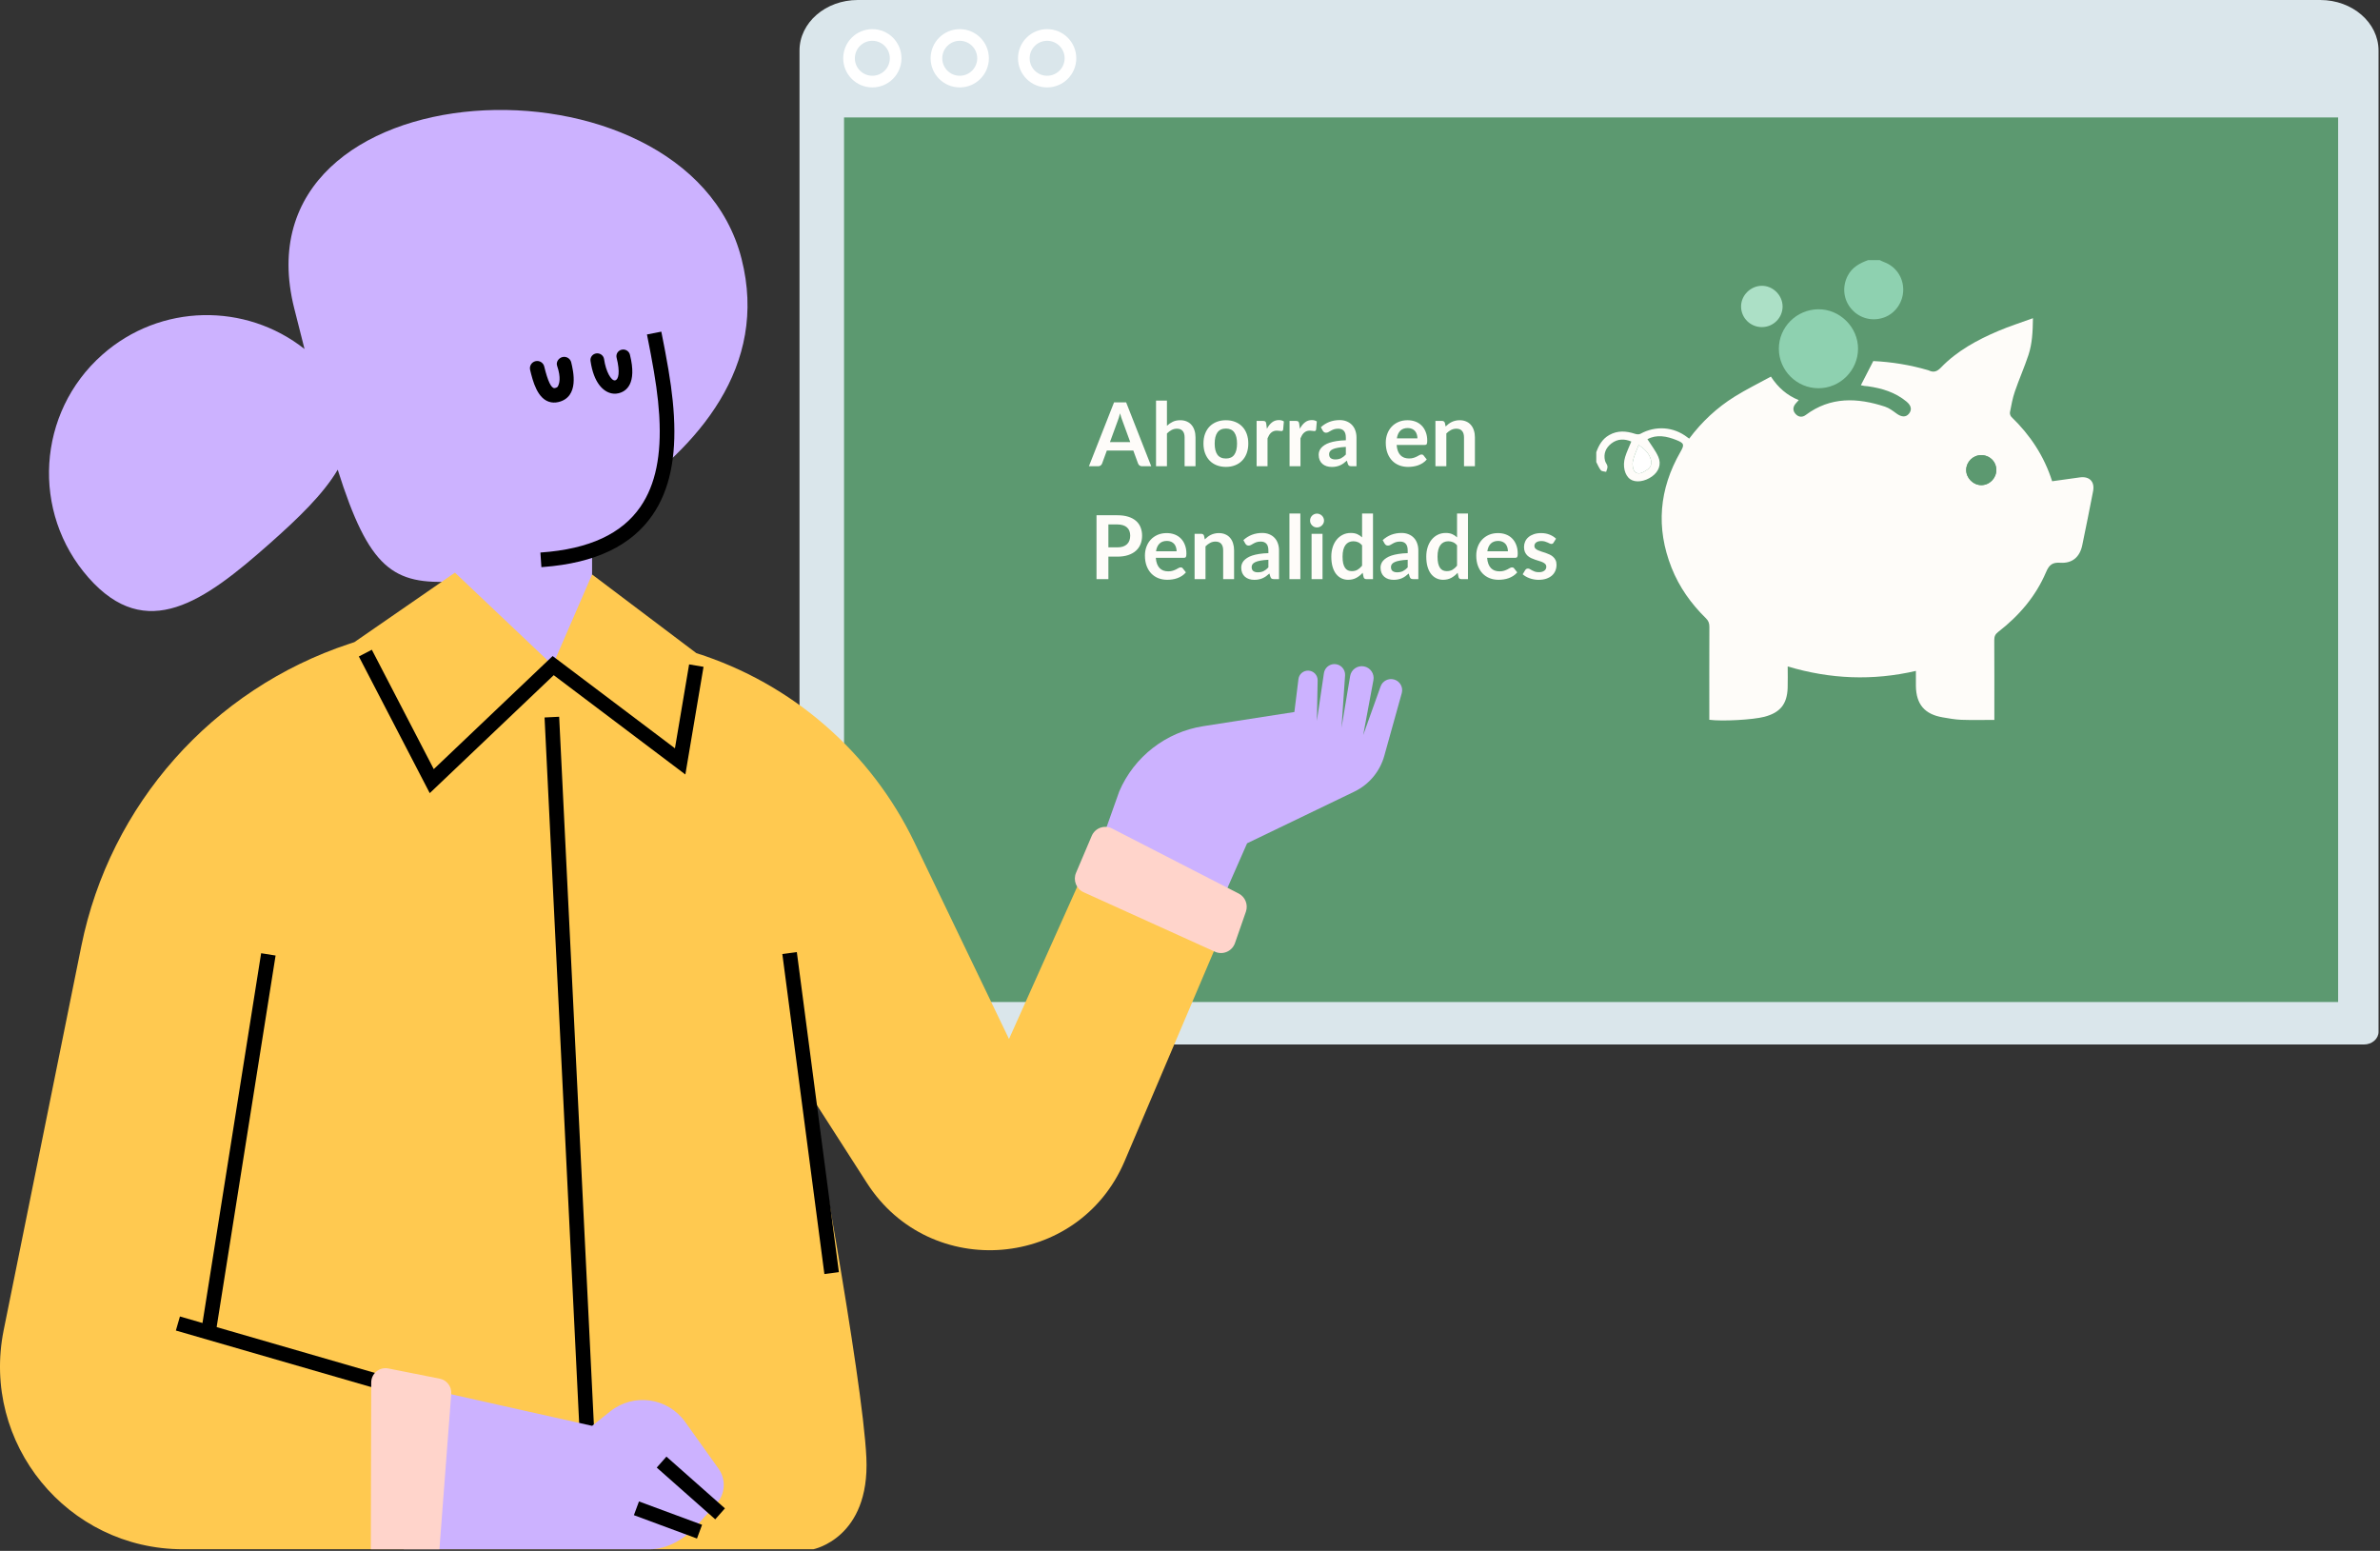 <svg width="485" height="316" viewBox="0 0 485 316" fill="none" xmlns="http://www.w3.org/2000/svg">
<rect x="0" y="0" width="485" height="316" fill="#333333" stroke="none"/>
<path fill-rule="evenodd" clip-rule="evenodd" d="M162.925 210.245C162.925 211.667 164.255 212.821 165.894 212.821H481.734C483.373 212.821 484.703 211.667 484.703 210.245V10.306C484.703 4.614 479.386 0 472.829 0H174.799C168.242 0 162.925 4.614 162.925 10.306V210.245Z" fill="#DAE6EB"/>
<path fill-rule="evenodd" clip-rule="evenodd" d="M177.767 15.437C179.735 15.437 181.329 13.841 181.329 11.874C181.329 9.907 179.735 8.312 177.767 8.312C175.799 8.312 174.205 9.907 174.205 11.874C174.205 13.841 175.799 15.437 177.767 15.437ZM177.767 17.811C181.047 17.811 183.704 15.153 183.704 11.874C183.704 8.595 181.047 5.938 177.767 5.938C174.487 5.938 171.831 8.595 171.831 11.874C171.831 15.153 174.487 17.811 177.767 17.811Z" fill="white"/>
<path fill-rule="evenodd" clip-rule="evenodd" d="M195.578 15.437C197.546 15.437 199.14 13.841 199.14 11.874C199.14 9.907 197.546 8.312 195.578 8.312C193.61 8.312 192.016 9.907 192.016 11.874C192.016 13.841 193.61 15.437 195.578 15.437ZM195.578 17.811C198.858 17.811 201.515 15.153 201.515 11.874C201.515 8.595 198.858 5.938 195.578 5.938C192.298 5.938 189.641 8.595 189.641 11.874C189.641 15.153 192.298 17.811 195.578 17.811Z" fill="white"/>
<path fill-rule="evenodd" clip-rule="evenodd" d="M213.389 15.437C215.357 15.437 216.951 13.841 216.951 11.874C216.951 9.907 215.357 8.312 213.389 8.312C211.42 8.312 209.826 9.907 209.826 11.874C209.826 13.841 211.42 15.437 213.389 15.437ZM213.389 17.811C216.669 17.811 219.325 15.153 219.325 11.874C219.325 8.595 216.669 5.938 213.389 5.938C210.108 5.938 207.452 8.595 207.452 11.874C207.452 15.153 210.108 17.811 213.389 17.811Z" fill="white"/>
<path fill-rule="evenodd" clip-rule="evenodd" d="M172 204.166H476.467V23.93H172V204.166Z" fill="#5C9970"/>
<path fill-rule="evenodd" clip-rule="evenodd" d="M133.138 69.169C136.348 85.662 142.234 113.223 110.223 115.432C86.132 117.09 81.203 94.076 78.922 81.15C75.568 62.145 81.903 49.475 99.79 45.377C124.144 39.794 131.217 59.302 133.138 69.169Z" fill="#CCB2FF"/>
<path fill-rule="evenodd" clip-rule="evenodd" d="M120.657 125.251V108.482H93.082L92.337 124.133L68.488 136.296L82.35 148.716C97.672 162.44 121.217 161.155 134.953 145.839L143.512 136.296L120.657 125.251Z" fill="#CCB2FF"/>
<path fill-rule="evenodd" clip-rule="evenodd" d="M151.109 52.713C139.886 8.675 47.446 13.119 59.956 62.814C60.689 65.725 61.388 68.486 62.057 71.111C50.073 61.64 32.677 61.801 20.838 72.284C7.531 84.065 6.288 104.411 18.06 117.727C29.832 131.044 41.588 122.589 54.894 110.808C60.704 105.663 65.85 100.735 68.822 95.705C75.184 115.862 80.1 119.248 92.57 118.459C92.57 118.459 162.333 96.751 151.109 52.713Z" fill="#CCB2FF"/>
<path d="M131.839 68.15L134.764 67.576L135.395 70.799L135.57 71.716C136.535 76.831 137.092 80.698 137.321 84.565L137.337 84.841C137.793 93.076 136.535 99.76 132.966 104.944C128.724 111.106 121.415 114.736 110.653 115.534L110.325 115.557L110.122 112.583C120.214 111.893 126.784 108.666 130.511 103.253C133.643 98.704 134.783 92.642 134.361 85.006L134.329 84.475C134.099 80.843 133.561 77.145 132.639 72.262L132.326 70.631L131.839 68.15Z" fill="black"/>
<path fill-rule="evenodd" clip-rule="evenodd" d="M125.542 80.209C125.281 80.231 125.009 80.219 124.732 80.171C122.956 79.862 120.979 78.021 120.335 73.532C120.229 72.79 120.761 72.108 121.524 72.008C122.286 71.908 122.992 72.43 123.098 73.173C123.464 75.727 124.55 77.567 125.283 77.506C125.314 77.503 125.345 77.498 125.375 77.491C126.05 77.335 126.398 75.85 125.655 72.888C125.471 72.159 125.93 71.428 126.678 71.254C127.426 71.08 128.181 71.53 128.364 72.259C129.876 78.286 127.556 79.778 126.036 80.131C125.875 80.168 125.71 80.194 125.542 80.209ZM113.793 81.921C113.618 81.963 113.441 81.992 113.27 82.007C112.93 82.038 112.613 82.024 112.316 81.972C109.506 81.482 108.56 77.57 108.029 75.371C107.838 74.581 108.327 73.786 109.121 73.595C109.916 73.403 110.714 73.888 110.905 74.677C111.625 77.658 112.334 79.144 113.013 79.078C113.044 79.075 113.076 79.069 113.106 79.062C113.489 78.97 113.626 78.874 113.744 78.616C113.932 78.203 114.392 77.048 113.527 74.528C113.271 73.78 113.826 72.944 114.62 72.752C115.413 72.561 116.212 73.046 116.403 73.835L116.403 73.835C116.824 75.579 118.105 80.88 113.793 81.921Z" fill="black"/>
<path fill-rule="evenodd" clip-rule="evenodd" d="M120.657 117.052L141.897 133.076C161.397 139.259 177.481 153.216 186.35 171.651L205.618 211.702L221.641 175.929L249.589 188.599L229.173 236.596C219.8 258.628 189.59 261.181 176.655 241.033L165 222.881C165 222.881 175.807 280.64 176.552 297.036C177.297 313.432 165.746 315.668 165.746 315.668H37.277C13.729 315.668 -3.915 294.099 0.752 271.019L16.575 192.766C22.407 163.922 43.252 140.416 71.193 131.178L72.214 130.84L92.709 116.68L112.629 135.549L120.657 117.052Z" fill="#FFC950"/>
<path fill-rule="evenodd" clip-rule="evenodd" d="M285.654 141.228C285.985 140.034 285.292 138.797 284.096 138.454C282.948 138.124 281.741 138.742 281.342 139.865L277.791 149.787L279.878 138.584C280.12 137.286 279.27 136.037 277.97 135.784C276.64 135.525 275.354 136.413 275.134 137.749L273.372 148.285L274.102 137.622C274.184 136.371 273.193 135.311 271.937 135.311C270.86 135.311 269.947 136.097 269.791 137.159L268.354 146.882L268.512 138.64C268.532 137.568 267.684 136.678 266.61 136.645C265.596 136.614 264.725 137.358 264.6 138.363L263.771 145.076L245.236 147.957C237.603 149.144 231.121 154.168 228.083 161.253L223.133 175.183L247.41 187.107L254.133 171.829L276.036 161.277C279.002 159.83 281.208 157.185 282.091 154.01L285.654 141.228Z" fill="#CCB2FF"/>
<path d="M88.394 156.713L75.773 132.389L73.127 133.761L87.575 161.606L112.84 137.572L139.664 157.805L143.367 135.87L140.428 135.373L137.541 152.47L112.616 133.671L88.394 156.713Z" fill="black"/>
<path d="M121.976 309.744L113.948 146.043L110.971 146.189L118.998 309.89L121.976 309.744Z" fill="black"/>
<path fill-rule="evenodd" clip-rule="evenodd" d="M83.201 282.131L120.667 290.524L124.332 287.591C129.092 283.782 136.069 284.752 139.613 289.714L146.426 299.254C147.984 301.435 147.811 304.409 146.011 306.395L141.895 310.938C139.486 313.596 135.984 315.668 132.398 315.668H82.276L83.201 282.131Z" fill="#CCB2FF"/>
<path d="M53.216 194.227L56.16 194.694L43.863 272.202L40.919 271.735L53.216 194.227Z" fill="black"/>
<path d="M36.667 268.24L79.148 280.537L78.319 283.401L35.839 271.104L36.667 268.24Z" fill="black"/>
<path d="M133.832 299.028L135.807 296.795L147.729 307.341L145.753 309.573L133.832 299.028Z" fill="black"/>
<path d="M129.176 308.723L130.211 305.928L143.068 310.689L142.032 313.485L129.176 308.723Z" fill="black"/>
<path d="M162.38 193.994L170.951 259.206L167.995 259.594L159.425 194.382L162.38 193.994Z" fill="black"/>
<path fill-rule="evenodd" clip-rule="evenodd" d="M75.568 315.667H89.545L91.956 283.995C92.065 282.524 91.062 281.204 89.618 280.916L79.131 278.832C77.329 278.474 75.65 279.855 75.65 281.695L75.568 315.667Z" fill="#FFD4CB"/>
<path fill-rule="evenodd" clip-rule="evenodd" d="M220.814 181.798L247.582 193.92C249.195 194.65 251.083 193.834 251.667 192.155L253.891 185.769C254.391 184.334 253.76 182.749 252.415 182.059L226.617 168.809C225.061 168.01 223.159 168.703 222.472 170.32L219.278 177.834C218.631 179.356 219.313 181.119 220.814 181.798Z" fill="#FFD4CB"/>
<path d="M325.291 92.166V94.145C325.592 94.712 325.824 95.336 326.224 95.82C326.422 96.06 326.932 96.044 327.301 96.143C327.402 95.769 327.616 95.382 327.572 95.025C327.523 94.627 327.168 94.272 327.071 93.869C326.724 92.436 327.233 91.249 328.351 90.373C329.638 89.364 331.063 89.389 332.431 89.966C331.989 91.055 331.495 92.061 331.17 93.12C330.605 94.968 331.093 96.867 332.221 97.648C333.295 98.391 335.155 98.151 336.657 97.075C338.005 96.109 338.602 94.625 337.936 93.092C337.389 91.834 336.495 90.725 335.718 89.49C337.603 88.472 339.635 88.87 341.627 89.665C343.235 90.307 343.278 90.62 342.442 92.077C338.094 99.656 337.405 107.524 340.634 115.681C342.198 119.63 344.612 123.018 347.636 125.977C348.151 126.481 348.343 126.998 348.339 127.714C348.313 133.647 348.325 139.582 348.325 145.515C348.325 145.902 348.325 146.289 348.325 146.659C350.986 147.01 357.216 146.659 359.543 146.051C362.761 145.21 364.178 143.476 364.291 140.151C364.339 138.748 364.299 137.342 364.299 135.79C372.996 138.391 381.635 138.732 390.424 136.702C390.424 137.836 390.411 138.821 390.426 139.806C390.492 143.513 392.21 145.533 395.868 146.162C397.129 146.378 398.401 146.616 399.676 146.663C401.9 146.744 404.128 146.685 406.412 146.685V145.547C406.412 140.504 406.426 135.459 406.396 130.416C406.392 129.69 406.588 129.226 407.181 128.769C411.423 125.494 414.849 121.513 416.954 116.561C417.583 115.084 418.249 114.553 419.85 114.662C422.283 114.825 423.823 113.503 424.322 111.106C425.088 107.439 425.817 103.765 426.533 100.088C426.907 98.155 425.811 97.011 423.861 97.267C421.979 97.513 420.102 97.79 418.187 98.058C416.56 92.922 413.709 88.638 409.899 84.961C409.681 84.751 409.534 84.293 409.592 83.997C409.869 82.586 410.119 81.155 410.583 79.799C411.443 77.285 412.53 74.847 413.364 72.325C414.131 70.006 414.242 67.568 414.278 64.834C411.8 65.74 409.457 66.483 407.205 67.441C402.913 69.266 398.824 71.483 395.545 74.876C394.714 75.737 394.036 75.945 393.039 75.475C393.009 75.461 392.98 75.445 392.948 75.438C389.241 74.347 385.455 73.745 381.742 73.566C380.864 75.275 380.039 76.881 379.21 78.492C379.426 78.536 379.682 78.599 379.942 78.639C380.17 78.675 380.402 78.673 380.63 78.704C383.506 79.107 386.222 79.931 388.504 81.821C389.505 82.649 389.651 83.504 389.007 84.295C388.385 85.058 387.493 85.004 386.482 84.263C385.744 83.724 384.975 83.135 384.127 82.858C378.509 81.016 373.031 80.784 367.982 84.552C367.285 85.074 366.533 85.018 365.933 84.38C365.34 83.751 365.304 83.026 365.849 82.32C366.044 82.069 366.274 81.841 366.553 81.527C364.166 80.556 362.346 78.994 360.88 76.734C358.358 78.114 355.844 79.343 353.481 80.818C349.876 83.068 346.793 85.938 344.23 89.371C344.081 89.266 343.974 89.199 343.875 89.122C341.06 86.931 337.399 86.675 334.265 88.4C333.985 88.553 333.515 88.501 333.184 88.392C331.396 87.809 329.654 87.669 327.937 88.638C326.533 89.431 325.802 90.71 325.287 92.159L325.291 92.166ZM406.81 95.747C406.822 97.434 405.429 98.849 403.756 98.849C402.104 98.849 400.657 97.394 400.675 95.749C400.691 94.105 402.051 92.753 403.704 92.737C405.441 92.72 406.799 94.036 406.81 95.747ZM333.934 90.664C335.202 91.532 336.063 92.387 336.421 93.659C336.667 94.534 336.376 95.237 335.65 95.715C334.911 96.203 333.973 96.813 333.226 96.195C332.768 95.814 332.603 94.749 332.728 94.07C332.934 92.944 333.482 91.881 333.932 90.664H333.934Z" fill="#FEFCF9"/>
<path d="M380.689 53C378.957 53.623 377.412 54.469 376.52 56.207C375.361 58.463 375.65 61.102 377.327 63.003C379.024 64.926 381.666 65.566 384.073 64.636C386.321 63.768 387.853 61.483 387.845 59.007C387.837 56.423 386.277 54.231 383.841 53.363C383.573 53.268 383.324 53.123 383.064 53.002C382.273 53.002 381.482 53.002 380.689 53.002V53Z" fill="#8ED1B0"/>
<path d="M406.81 95.748C406.799 94.037 405.441 92.721 403.704 92.739C402.049 92.756 400.691 94.106 400.675 95.75C400.659 97.397 402.104 98.852 403.756 98.85C405.429 98.85 406.82 97.435 406.81 95.748Z" fill="#5C9970"/>
<path d="M333.936 90.664C333.486 91.879 332.938 92.944 332.732 94.07C332.607 94.75 332.772 95.814 333.23 96.195C333.977 96.813 334.913 96.205 335.654 95.715C336.378 95.237 336.671 94.534 336.425 93.659C336.067 92.387 335.204 91.532 333.938 90.664H333.936Z" fill="white"/>
<path d="M370.567 79.107C374.976 79.107 378.608 75.493 378.635 71.081C378.663 66.684 374.913 62.959 370.512 63.016C366.065 63.076 362.479 66.688 362.497 71.086C362.517 75.491 366.155 79.107 370.567 79.105V79.107Z" fill="#8ED1B0"/>
<path d="M359.068 66.648C361.389 66.638 363.28 64.731 363.26 62.419C363.241 60.136 361.27 58.201 358.996 58.233C356.697 58.264 354.766 60.223 354.798 62.493C354.829 64.814 356.725 66.66 359.068 66.65V66.648Z" fill="#ACE0C6"/>
<path d="M230.325 90.086L228.741 85.757C228.663 85.565 228.582 85.337 228.498 85.073C228.414 84.809 228.33 84.524 228.246 84.218C228.168 84.524 228.087 84.812 228.003 85.082C227.919 85.346 227.838 85.577 227.76 85.775L226.185 90.086H230.325ZM234.6 95H232.728C232.518 95 232.347 94.949 232.215 94.847C232.083 94.739 231.984 94.607 231.918 94.451L230.946 91.796H225.555L224.583 94.451C224.535 94.589 224.442 94.715 224.304 94.829C224.166 94.943 223.995 95 223.791 95H221.901L227.022 81.986H229.488L234.6 95ZM237.801 86.756C238.161 86.42 238.557 86.147 238.989 85.937C239.421 85.727 239.928 85.622 240.51 85.622C241.014 85.622 241.461 85.709 241.851 85.883C242.241 86.051 242.565 86.291 242.823 86.603C243.087 86.909 243.285 87.278 243.417 87.71C243.555 88.136 243.624 88.607 243.624 89.123V95H241.401V89.123C241.401 88.559 241.272 88.124 241.014 87.818C240.756 87.506 240.363 87.35 239.835 87.35C239.451 87.35 239.091 87.437 238.755 87.611C238.419 87.785 238.101 88.022 237.801 88.322V95H235.578V81.626H237.801V86.756ZM249.825 85.622C250.509 85.622 251.13 85.733 251.688 85.955C252.252 86.177 252.732 86.492 253.128 86.9C253.53 87.308 253.839 87.806 254.055 88.394C254.271 88.982 254.379 89.639 254.379 90.365C254.379 91.097 254.271 91.757 254.055 92.345C253.839 92.933 253.53 93.434 253.128 93.848C252.732 94.262 252.252 94.58 251.688 94.802C251.13 95.024 250.509 95.135 249.825 95.135C249.135 95.135 248.508 95.024 247.944 94.802C247.38 94.58 246.897 94.262 246.495 93.848C246.099 93.434 245.79 92.933 245.568 92.345C245.352 91.757 245.244 91.097 245.244 90.365C245.244 89.639 245.352 88.982 245.568 88.394C245.79 87.806 246.099 87.308 246.495 86.9C246.897 86.492 247.38 86.177 247.944 85.955C248.508 85.733 249.135 85.622 249.825 85.622ZM249.825 93.425C250.593 93.425 251.16 93.167 251.526 92.651C251.898 92.135 252.084 91.379 252.084 90.383C252.084 89.387 251.898 88.628 251.526 88.106C251.16 87.584 250.593 87.323 249.825 87.323C249.045 87.323 248.466 87.587 248.088 88.115C247.716 88.637 247.53 89.393 247.53 90.383C247.53 91.373 247.716 92.129 248.088 92.651C248.466 93.167 249.045 93.425 249.825 93.425ZM258.172 87.368C258.46 86.816 258.802 86.384 259.198 86.072C259.594 85.754 260.062 85.595 260.602 85.595C261.028 85.595 261.37 85.688 261.628 85.874L261.484 87.539C261.454 87.647 261.409 87.725 261.349 87.773C261.295 87.815 261.22 87.836 261.124 87.836C261.034 87.836 260.899 87.821 260.719 87.791C260.545 87.761 260.374 87.746 260.206 87.746C259.96 87.746 259.741 87.782 259.549 87.854C259.357 87.926 259.183 88.031 259.027 88.169C258.877 88.301 258.742 88.463 258.622 88.655C258.508 88.847 258.4 89.066 258.298 89.312V95H256.075V85.766H257.38C257.608 85.766 257.767 85.808 257.857 85.892C257.947 85.97 258.007 86.114 258.037 86.324L258.172 87.368ZM264.886 87.368C265.174 86.816 265.516 86.384 265.912 86.072C266.308 85.754 266.776 85.595 267.316 85.595C267.742 85.595 268.084 85.688 268.342 85.874L268.198 87.539C268.168 87.647 268.123 87.725 268.063 87.773C268.009 87.815 267.934 87.836 267.838 87.836C267.748 87.836 267.613 87.821 267.433 87.791C267.259 87.761 267.088 87.746 266.92 87.746C266.674 87.746 266.455 87.782 266.263 87.854C266.071 87.926 265.897 88.031 265.741 88.169C265.591 88.301 265.456 88.463 265.336 88.655C265.222 88.847 265.114 89.066 265.012 89.312V95H262.789V85.766H264.094C264.322 85.766 264.481 85.808 264.571 85.892C264.661 85.97 264.721 86.114 264.751 86.324L264.886 87.368ZM274.259 91.058C273.617 91.088 273.077 91.145 272.639 91.229C272.201 91.307 271.85 91.409 271.586 91.535C271.322 91.661 271.133 91.808 271.019 91.976C270.905 92.144 270.848 92.327 270.848 92.525C270.848 92.915 270.962 93.194 271.19 93.362C271.424 93.53 271.727 93.614 272.099 93.614C272.555 93.614 272.948 93.533 273.278 93.371C273.614 93.203 273.941 92.951 274.259 92.615V91.058ZM269.165 87.053C270.227 86.081 271.505 85.595 272.999 85.595C273.539 85.595 274.022 85.685 274.448 85.865C274.874 86.039 275.234 86.285 275.528 86.603C275.822 86.915 276.044 87.29 276.194 87.728C276.35 88.166 276.428 88.646 276.428 89.168V95H275.42C275.21 95 275.048 94.97 274.934 94.91C274.82 94.844 274.73 94.715 274.664 94.523L274.466 93.857C274.232 94.067 274.004 94.253 273.782 94.415C273.56 94.571 273.329 94.703 273.089 94.811C272.849 94.919 272.591 95 272.315 95.054C272.045 95.114 271.745 95.144 271.415 95.144C271.025 95.144 270.665 95.093 270.335 94.991C270.005 94.883 269.72 94.724 269.48 94.514C269.24 94.304 269.054 94.043 268.922 93.731C268.79 93.419 268.724 93.056 268.724 92.642C268.724 92.408 268.763 92.177 268.841 91.949C268.919 91.715 269.045 91.493 269.219 91.283C269.399 91.073 269.63 90.875 269.912 90.689C270.194 90.503 270.539 90.341 270.947 90.203C271.361 90.065 271.841 89.954 272.387 89.87C272.933 89.78 273.557 89.726 274.259 89.708V89.168C274.259 88.55 274.127 88.094 273.863 87.8C273.599 87.5 273.218 87.35 272.72 87.35C272.36 87.35 272.06 87.392 271.82 87.476C271.586 87.56 271.379 87.656 271.199 87.764C271.019 87.866 270.854 87.959 270.704 88.043C270.56 88.127 270.398 88.169 270.218 88.169C270.062 88.169 269.93 88.13 269.822 88.052C269.714 87.968 269.627 87.872 269.561 87.764L269.165 87.053ZM288.848 89.321C288.848 89.033 288.806 88.763 288.722 88.511C288.644 88.253 288.524 88.028 288.362 87.836C288.2 87.644 287.993 87.494 287.741 87.386C287.495 87.272 287.207 87.215 286.877 87.215C286.235 87.215 285.728 87.398 285.356 87.764C284.99 88.13 284.756 88.649 284.654 89.321H288.848ZM284.609 90.662C284.645 91.136 284.729 91.547 284.861 91.895C284.993 92.237 285.167 92.522 285.383 92.75C285.599 92.972 285.854 93.14 286.148 93.254C286.448 93.362 286.778 93.416 287.138 93.416C287.498 93.416 287.807 93.374 288.065 93.29C288.329 93.206 288.557 93.113 288.749 93.011C288.947 92.909 289.118 92.816 289.262 92.732C289.412 92.648 289.556 92.606 289.694 92.606C289.88 92.606 290.018 92.675 290.108 92.813L290.747 93.623C290.501 93.911 290.225 94.154 289.919 94.352C289.613 94.544 289.292 94.7 288.956 94.82C288.626 94.934 288.287 95.015 287.939 95.063C287.597 95.111 287.264 95.135 286.94 95.135C286.298 95.135 285.701 95.03 285.149 94.82C284.597 94.604 284.117 94.289 283.709 93.875C283.301 93.455 282.98 92.939 282.746 92.327C282.512 91.709 282.395 90.995 282.395 90.185C282.395 89.555 282.497 88.964 282.701 88.412C282.905 87.854 283.196 87.371 283.574 86.963C283.958 86.549 284.423 86.222 284.969 85.982C285.521 85.742 286.142 85.622 286.832 85.622C287.414 85.622 287.951 85.715 288.443 85.901C288.935 86.087 289.358 86.36 289.712 86.72C290.066 87.074 290.342 87.512 290.54 88.034C290.744 88.55 290.846 89.141 290.846 89.807C290.846 90.143 290.81 90.371 290.738 90.491C290.666 90.605 290.528 90.662 290.324 90.662H284.609ZM294.593 86.9C294.779 86.714 294.974 86.543 295.178 86.387C295.388 86.225 295.607 86.09 295.835 85.982C296.069 85.868 296.318 85.781 296.582 85.721C296.846 85.655 297.134 85.622 297.446 85.622C297.95 85.622 298.397 85.709 298.787 85.883C299.177 86.051 299.501 86.291 299.759 86.603C300.023 86.909 300.221 87.278 300.353 87.71C300.491 88.136 300.56 88.607 300.56 89.123V95H298.337V89.123C298.337 88.559 298.208 88.124 297.95 87.818C297.692 87.506 297.299 87.35 296.771 87.35C296.387 87.35 296.027 87.437 295.691 87.611C295.355 87.785 295.037 88.022 294.737 88.322V95H292.514V85.766H293.873C294.161 85.766 294.35 85.901 294.44 86.171L294.593 86.9ZM227.679 111.529C228.123 111.529 228.51 111.475 228.84 111.367C229.17 111.253 229.443 111.094 229.659 110.89C229.881 110.68 230.046 110.428 230.154 110.134C230.262 109.834 230.316 109.501 230.316 109.135C230.316 108.787 230.262 108.472 230.154 108.19C230.046 107.908 229.884 107.668 229.668 107.47C229.452 107.272 229.179 107.122 228.849 107.02C228.519 106.912 228.129 106.858 227.679 106.858H225.87V111.529H227.679ZM227.679 104.986C228.549 104.986 229.302 105.088 229.938 105.292C230.574 105.496 231.099 105.781 231.513 106.147C231.927 106.513 232.233 106.951 232.431 107.461C232.635 107.971 232.737 108.529 232.737 109.135C232.737 109.765 232.632 110.344 232.422 110.872C232.212 111.394 231.897 111.844 231.477 112.222C231.057 112.6 230.529 112.894 229.893 113.104C229.263 113.314 228.525 113.419 227.679 113.419H225.87V118H223.449V104.986H227.679ZM239.77 112.321C239.77 112.033 239.728 111.763 239.644 111.511C239.566 111.253 239.446 111.028 239.284 110.836C239.122 110.644 238.915 110.494 238.663 110.386C238.417 110.272 238.129 110.215 237.799 110.215C237.157 110.215 236.65 110.398 236.278 110.764C235.912 111.13 235.678 111.649 235.576 112.321H239.77ZM235.531 113.662C235.567 114.136 235.651 114.547 235.783 114.895C235.915 115.237 236.089 115.522 236.305 115.75C236.521 115.972 236.776 116.14 237.07 116.254C237.37 116.362 237.7 116.416 238.06 116.416C238.42 116.416 238.729 116.374 238.987 116.29C239.251 116.206 239.479 116.113 239.671 116.011C239.869 115.909 240.04 115.816 240.184 115.732C240.334 115.648 240.478 115.606 240.616 115.606C240.802 115.606 240.94 115.675 241.03 115.813L241.669 116.623C241.423 116.911 241.147 117.154 240.841 117.352C240.535 117.544 240.214 117.7 239.878 117.82C239.548 117.934 239.209 118.015 238.861 118.063C238.519 118.111 238.186 118.135 237.862 118.135C237.22 118.135 236.623 118.03 236.071 117.82C235.519 117.604 235.039 117.289 234.631 116.875C234.223 116.455 233.902 115.939 233.668 115.327C233.434 114.709 233.317 113.995 233.317 113.185C233.317 112.555 233.419 111.964 233.623 111.412C233.827 110.854 234.118 110.371 234.496 109.963C234.88 109.549 235.345 109.222 235.891 108.982C236.443 108.742 237.064 108.622 237.754 108.622C238.336 108.622 238.873 108.715 239.365 108.901C239.857 109.087 240.28 109.36 240.634 109.72C240.988 110.074 241.264 110.512 241.462 111.034C241.666 111.55 241.768 112.141 241.768 112.807C241.768 113.143 241.732 113.371 241.66 113.491C241.588 113.605 241.45 113.662 241.246 113.662H235.531ZM245.515 109.9C245.701 109.714 245.896 109.543 246.1 109.387C246.31 109.225 246.529 109.09 246.757 108.982C246.991 108.868 247.24 108.781 247.504 108.721C247.768 108.655 248.056 108.622 248.368 108.622C248.872 108.622 249.319 108.709 249.709 108.883C250.099 109.051 250.423 109.291 250.681 109.603C250.945 109.909 251.143 110.278 251.275 110.71C251.413 111.136 251.482 111.607 251.482 112.123V118H249.259V112.123C249.259 111.559 249.13 111.124 248.872 110.818C248.614 110.506 248.221 110.35 247.693 110.35C247.309 110.35 246.949 110.437 246.613 110.611C246.277 110.785 245.959 111.022 245.659 111.322V118H243.436V108.766H244.795C245.083 108.766 245.272 108.901 245.362 109.171L245.515 109.9ZM258.474 114.058C257.832 114.088 257.292 114.145 256.854 114.229C256.416 114.307 256.065 114.409 255.801 114.535C255.537 114.661 255.348 114.808 255.234 114.976C255.12 115.144 255.063 115.327 255.063 115.525C255.063 115.915 255.177 116.194 255.405 116.362C255.639 116.53 255.942 116.614 256.314 116.614C256.77 116.614 257.163 116.533 257.493 116.371C257.829 116.203 258.156 115.951 258.474 115.615V114.058ZM253.38 110.053C254.442 109.081 255.72 108.595 257.214 108.595C257.754 108.595 258.237 108.685 258.663 108.865C259.089 109.039 259.449 109.285 259.743 109.603C260.037 109.915 260.259 110.29 260.409 110.728C260.565 111.166 260.643 111.646 260.643 112.168V118H259.635C259.425 118 259.263 117.97 259.149 117.91C259.035 117.844 258.945 117.715 258.879 117.523L258.681 116.857C258.447 117.067 258.219 117.253 257.997 117.415C257.775 117.571 257.544 117.703 257.304 117.811C257.064 117.919 256.806 118 256.53 118.054C256.26 118.114 255.96 118.144 255.63 118.144C255.24 118.144 254.88 118.093 254.55 117.991C254.22 117.883 253.935 117.724 253.695 117.514C253.455 117.304 253.269 117.043 253.137 116.731C253.005 116.419 252.939 116.056 252.939 115.642C252.939 115.408 252.978 115.177 253.056 114.949C253.134 114.715 253.26 114.493 253.434 114.283C253.614 114.073 253.845 113.875 254.127 113.689C254.409 113.503 254.754 113.341 255.162 113.203C255.576 113.065 256.056 112.954 256.602 112.87C257.148 112.78 257.772 112.726 258.474 112.708V112.168C258.474 111.55 258.342 111.094 258.078 110.8C257.814 110.5 257.433 110.35 256.935 110.35C256.575 110.35 256.275 110.392 256.035 110.476C255.801 110.56 255.594 110.656 255.414 110.764C255.234 110.866 255.069 110.959 254.919 111.043C254.775 111.127 254.613 111.169 254.433 111.169C254.277 111.169 254.145 111.13 254.037 111.052C253.929 110.968 253.842 110.872 253.776 110.764L253.38 110.053ZM264.987 104.626V118H262.764V104.626H264.987ZM269.506 108.766V118H267.274V108.766H269.506ZM269.812 106.075C269.812 106.267 269.773 106.447 269.695 106.615C269.617 106.783 269.512 106.93 269.38 107.056C269.254 107.182 269.104 107.284 268.93 107.362C268.756 107.434 268.57 107.47 268.372 107.47C268.18 107.47 267.997 107.434 267.823 107.362C267.655 107.284 267.508 107.182 267.382 107.056C267.256 106.93 267.154 106.783 267.076 106.615C267.004 106.447 266.968 106.267 266.968 106.075C266.968 105.877 267.004 105.691 267.076 105.517C267.154 105.343 267.256 105.193 267.382 105.067C267.508 104.941 267.655 104.842 267.823 104.77C267.997 104.692 268.18 104.653 268.372 104.653C268.57 104.653 268.756 104.692 268.93 104.77C269.104 104.842 269.254 104.941 269.38 105.067C269.512 105.193 269.617 105.343 269.695 105.517C269.773 105.691 269.812 105.877 269.812 106.075ZM277.568 111.124C277.316 110.818 277.04 110.602 276.74 110.476C276.446 110.35 276.128 110.287 275.786 110.287C275.45 110.287 275.147 110.35 274.877 110.476C274.607 110.602 274.376 110.794 274.184 111.052C273.992 111.304 273.845 111.628 273.743 112.024C273.641 112.414 273.59 112.876 273.59 113.41C273.59 113.95 273.632 114.409 273.716 114.787C273.806 115.159 273.932 115.465 274.094 115.705C274.256 115.939 274.454 116.11 274.688 116.218C274.922 116.32 275.183 116.371 275.471 116.371C275.933 116.371 276.326 116.275 276.65 116.083C276.974 115.891 277.28 115.618 277.568 115.264V111.124ZM279.791 104.626V118H278.432C278.138 118 277.952 117.865 277.874 117.595L277.685 116.704C277.313 117.13 276.884 117.475 276.398 117.739C275.918 118.003 275.357 118.135 274.715 118.135C274.211 118.135 273.749 118.03 273.329 117.82C272.909 117.61 272.546 117.307 272.24 116.911C271.94 116.509 271.706 116.014 271.538 115.426C271.376 114.838 271.295 114.166 271.295 113.41C271.295 112.726 271.388 112.09 271.574 111.502C271.76 110.914 272.027 110.404 272.375 109.972C272.723 109.54 273.14 109.204 273.626 108.964C274.112 108.718 274.658 108.595 275.264 108.595C275.78 108.595 276.221 108.676 276.587 108.838C276.953 109 277.28 109.219 277.568 109.495V104.626H279.791ZM286.863 114.058C286.221 114.088 285.681 114.145 285.243 114.229C284.805 114.307 284.454 114.409 284.19 114.535C283.926 114.661 283.737 114.808 283.623 114.976C283.509 115.144 283.452 115.327 283.452 115.525C283.452 115.915 283.566 116.194 283.794 116.362C284.028 116.53 284.331 116.614 284.703 116.614C285.159 116.614 285.552 116.533 285.882 116.371C286.218 116.203 286.545 115.951 286.863 115.615V114.058ZM281.769 110.053C282.831 109.081 284.109 108.595 285.603 108.595C286.143 108.595 286.626 108.685 287.052 108.865C287.478 109.039 287.838 109.285 288.132 109.603C288.426 109.915 288.648 110.29 288.798 110.728C288.954 111.166 289.032 111.646 289.032 112.168V118H288.024C287.814 118 287.652 117.97 287.538 117.91C287.424 117.844 287.334 117.715 287.268 117.523L287.07 116.857C286.836 117.067 286.608 117.253 286.386 117.415C286.164 117.571 285.933 117.703 285.693 117.811C285.453 117.919 285.195 118 284.919 118.054C284.649 118.114 284.349 118.144 284.019 118.144C283.629 118.144 283.269 118.093 282.939 117.991C282.609 117.883 282.324 117.724 282.084 117.514C281.844 117.304 281.658 117.043 281.526 116.731C281.394 116.419 281.328 116.056 281.328 115.642C281.328 115.408 281.367 115.177 281.445 114.949C281.523 114.715 281.649 114.493 281.823 114.283C282.003 114.073 282.234 113.875 282.516 113.689C282.798 113.503 283.143 113.341 283.551 113.203C283.965 113.065 284.445 112.954 284.991 112.87C285.537 112.78 286.161 112.726 286.863 112.708V112.168C286.863 111.55 286.731 111.094 286.467 110.8C286.203 110.5 285.822 110.35 285.324 110.35C284.964 110.35 284.664 110.392 284.424 110.476C284.19 110.56 283.983 110.656 283.803 110.764C283.623 110.866 283.458 110.959 283.308 111.043C283.164 111.127 283.002 111.169 282.822 111.169C282.666 111.169 282.534 111.13 282.426 111.052C282.318 110.968 282.231 110.872 282.165 110.764L281.769 110.053ZM296.921 111.124C296.669 110.818 296.393 110.602 296.093 110.476C295.799 110.35 295.481 110.287 295.139 110.287C294.803 110.287 294.5 110.35 294.23 110.476C293.96 110.602 293.729 110.794 293.537 111.052C293.345 111.304 293.198 111.628 293.096 112.024C292.994 112.414 292.943 112.876 292.943 113.41C292.943 113.95 292.985 114.409 293.069 114.787C293.159 115.159 293.285 115.465 293.447 115.705C293.609 115.939 293.807 116.11 294.041 116.218C294.275 116.32 294.536 116.371 294.824 116.371C295.286 116.371 295.679 116.275 296.003 116.083C296.327 115.891 296.633 115.618 296.921 115.264V111.124ZM299.144 104.626V118H297.785C297.491 118 297.305 117.865 297.227 117.595L297.038 116.704C296.666 117.13 296.237 117.475 295.751 117.739C295.271 118.003 294.71 118.135 294.068 118.135C293.564 118.135 293.102 118.03 292.682 117.82C292.262 117.61 291.899 117.307 291.593 116.911C291.293 116.509 291.059 116.014 290.891 115.426C290.729 114.838 290.648 114.166 290.648 113.41C290.648 112.726 290.741 112.09 290.927 111.502C291.113 110.914 291.38 110.404 291.728 109.972C292.076 109.54 292.493 109.204 292.979 108.964C293.465 108.718 294.011 108.595 294.617 108.595C295.133 108.595 295.574 108.676 295.94 108.838C296.306 109 296.633 109.219 296.921 109.495V104.626H299.144ZM307.287 112.321C307.287 112.033 307.245 111.763 307.161 111.511C307.083 111.253 306.963 111.028 306.801 110.836C306.639 110.644 306.432 110.494 306.18 110.386C305.934 110.272 305.646 110.215 305.316 110.215C304.674 110.215 304.167 110.398 303.795 110.764C303.429 111.13 303.195 111.649 303.093 112.321H307.287ZM303.048 113.662C303.084 114.136 303.168 114.547 303.3 114.895C303.432 115.237 303.606 115.522 303.822 115.75C304.038 115.972 304.293 116.14 304.587 116.254C304.887 116.362 305.217 116.416 305.577 116.416C305.937 116.416 306.246 116.374 306.504 116.29C306.768 116.206 306.996 116.113 307.188 116.011C307.386 115.909 307.557 115.816 307.701 115.732C307.851 115.648 307.995 115.606 308.133 115.606C308.319 115.606 308.457 115.675 308.547 115.813L309.186 116.623C308.94 116.911 308.664 117.154 308.358 117.352C308.052 117.544 307.731 117.7 307.395 117.82C307.065 117.934 306.726 118.015 306.378 118.063C306.036 118.111 305.703 118.135 305.379 118.135C304.737 118.135 304.14 118.03 303.588 117.82C303.036 117.604 302.556 117.289 302.148 116.875C301.74 116.455 301.419 115.939 301.185 115.327C300.951 114.709 300.834 113.995 300.834 113.185C300.834 112.555 300.936 111.964 301.14 111.412C301.344 110.854 301.635 110.371 302.013 109.963C302.397 109.549 302.862 109.222 303.408 108.982C303.96 108.742 304.581 108.622 305.271 108.622C305.853 108.622 306.39 108.715 306.882 108.901C307.374 109.087 307.797 109.36 308.151 109.72C308.505 110.074 308.781 110.512 308.979 111.034C309.183 111.55 309.285 112.141 309.285 112.807C309.285 113.143 309.249 113.371 309.177 113.491C309.105 113.605 308.967 113.662 308.763 113.662H303.048ZM316.587 110.566C316.527 110.662 316.464 110.731 316.398 110.773C316.332 110.809 316.248 110.827 316.146 110.827C316.038 110.827 315.921 110.797 315.795 110.737C315.675 110.677 315.534 110.611 315.372 110.539C315.21 110.461 315.024 110.392 314.814 110.332C314.61 110.272 314.367 110.242 314.085 110.242C313.647 110.242 313.302 110.335 313.05 110.521C312.804 110.707 312.681 110.95 312.681 111.25C312.681 111.448 312.744 111.616 312.87 111.754C313.002 111.886 313.173 112.003 313.383 112.105C313.599 112.207 313.842 112.3 314.112 112.384C314.382 112.462 314.655 112.549 314.931 112.645C315.213 112.741 315.489 112.852 315.759 112.978C316.029 113.098 316.269 113.254 316.479 113.446C316.695 113.632 316.866 113.857 316.992 114.121C317.124 114.385 317.19 114.703 317.19 115.075C317.19 115.519 317.109 115.93 316.947 116.308C316.791 116.68 316.557 117.004 316.245 117.28C315.933 117.55 315.546 117.763 315.084 117.919C314.628 118.069 314.1 118.144 313.5 118.144C313.182 118.144 312.87 118.114 312.564 118.054C312.264 118 311.973 117.922 311.691 117.82C311.415 117.718 311.157 117.598 310.917 117.46C310.683 117.322 310.476 117.172 310.296 117.01L310.809 116.164C310.875 116.062 310.953 115.984 311.043 115.93C311.133 115.876 311.247 115.849 311.385 115.849C311.523 115.849 311.652 115.888 311.772 115.966C311.898 116.044 312.042 116.128 312.204 116.218C312.366 116.308 312.555 116.392 312.771 116.47C312.993 116.548 313.272 116.587 313.608 116.587C313.872 116.587 314.097 116.557 314.283 116.497C314.475 116.431 314.631 116.347 314.751 116.245C314.877 116.143 314.967 116.026 315.021 115.894C315.081 115.756 315.111 115.615 315.111 115.471C315.111 115.255 315.045 115.078 314.913 114.94C314.787 114.802 314.616 114.682 314.4 114.58C314.19 114.478 313.947 114.388 313.671 114.31C313.401 114.226 313.122 114.136 312.834 114.04C312.552 113.944 312.273 113.833 311.997 113.707C311.727 113.575 311.484 113.41 311.268 113.212C311.058 113.014 310.887 112.771 310.755 112.483C310.629 112.195 310.566 111.847 310.566 111.439C310.566 111.061 310.641 110.701 310.791 110.359C310.941 110.017 311.16 109.72 311.448 109.468C311.742 109.21 312.105 109.006 312.537 108.856C312.975 108.7 313.479 108.622 314.049 108.622C314.685 108.622 315.264 108.727 315.786 108.937C316.308 109.147 316.743 109.423 317.091 109.765L316.587 110.566Z" fill="#FEFCF9"/>
</svg>
